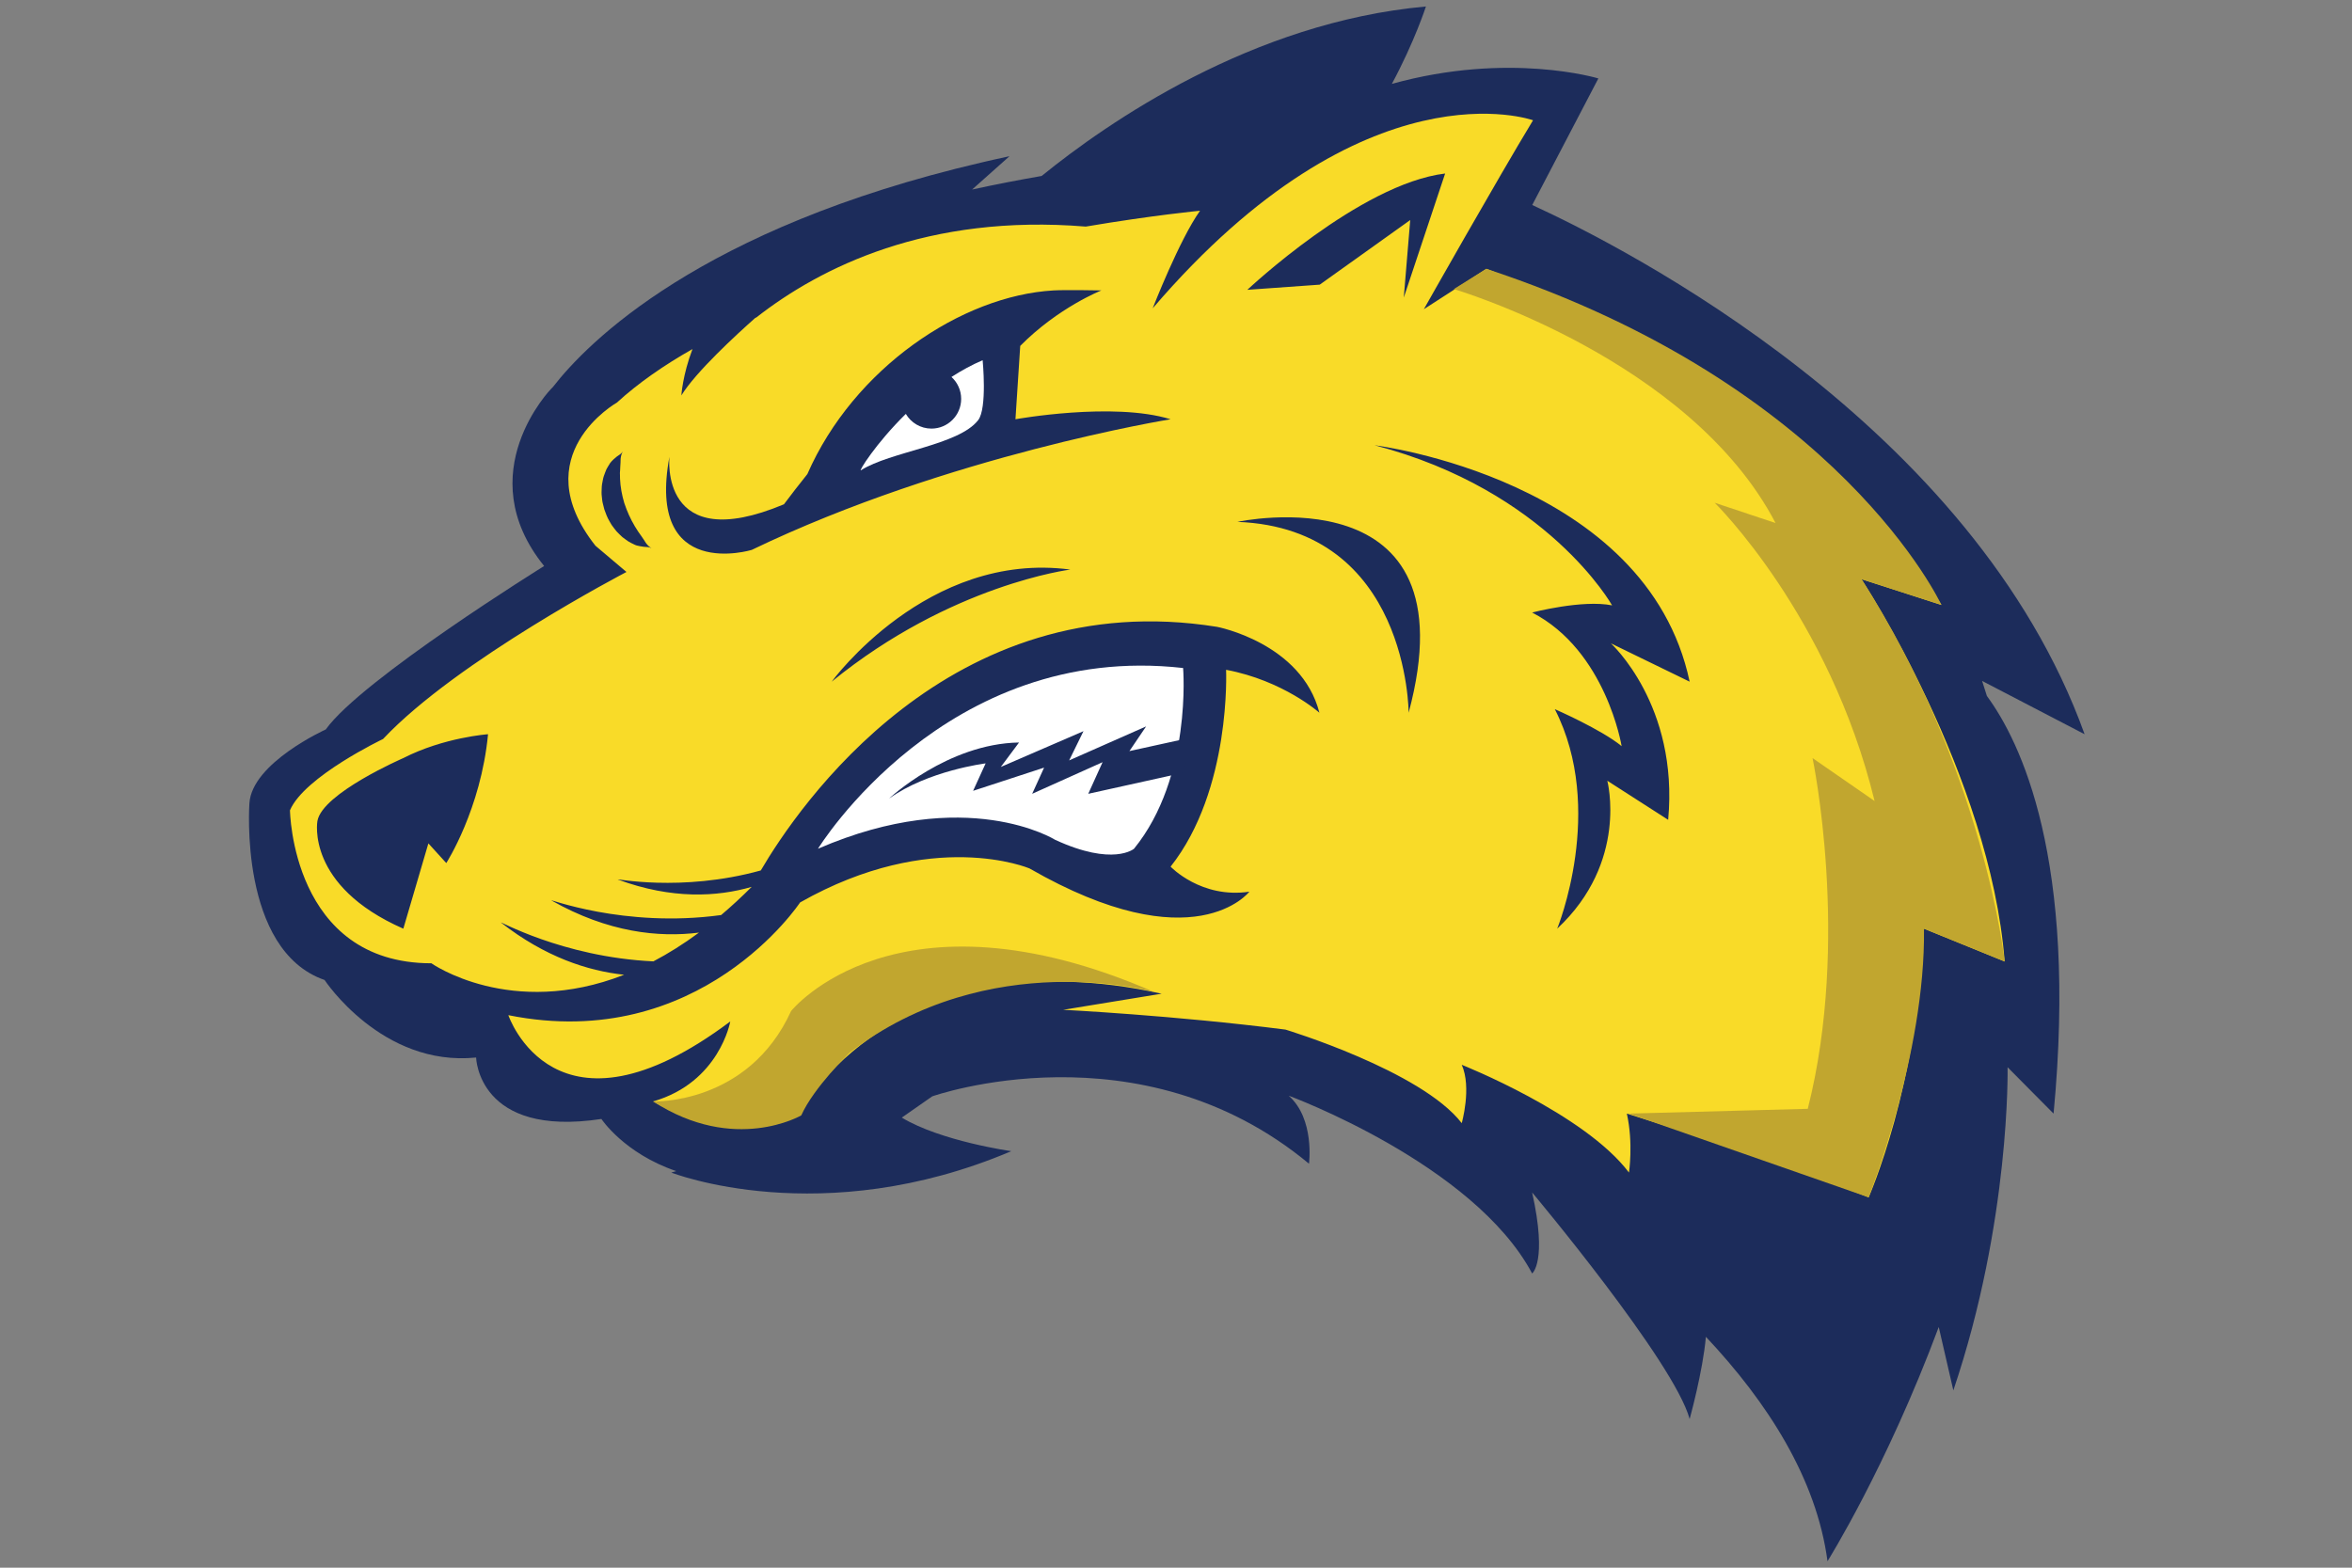 <?xml version="1.0" encoding="utf-8"?>
<!-- Generator: Adobe Illustrator 16.0.0, SVG Export Plug-In . SVG Version: 6.00 Build 0)  -->
<!DOCTYPE svg PUBLIC "-//W3C//DTD SVG 1.1//EN" "http://www.w3.org/Graphics/SVG/1.1/DTD/svg11.dtd">
<svg version="1.1" id="Layer_1" xmlns="http://www.w3.org/2000/svg" xmlns:xlink="http://www.w3.org/1999/xlink" x="0px" y="0px"
	 width="600px" height="400px" viewBox="0 0 600 400" enable-background="new 0 0 600 400" xml:space="preserve">
<rect x="0" y="0" width="600" height="400" fill="#808080" stroke="none"/>
<g>
	<path fill="#1C2C5B" d="M505.641,173.741l26.146,13.599c-28.417-78.936-117.318-124.204-140.91-135.032l16.868-32.296
		c0,0-22.796-6.933-52.679,1.394c5.794-10.767,8.692-19.751,8.692-19.751c-44.339,3.991-81.243,29.612-98.027,43.242
		c-5.683,0.987-11.629,2.132-17.744,3.462l9.537-8.502c-1.29,0.276-2.562,0.557-3.826,0.839c-0.64,0.143-1.272,0.289-1.906,0.434
		c-0.459,0.108-0.917,0.212-1.372,0.32c-71.917,16.779-100.631,46.026-109.356,57.278c-0.144,0.146-0.29,0.288-0.43,0.434
		c0,0-21.003,21.514-1.826,45.256c0,0-46.573,28.92-55.705,41.704c0,0-18.874,8.521-19.481,18.873c0,0-2.74,37.44,19.177,45.051
		c0,0,14.61,22.222,38.659,19.785c0,0,0.457,20.473,31.962,15.677c0,0,5.789,8.782,19.091,13.303l-1.263,0.372
		c0,0,38.333,15.093,86.733-5.456c0,0-17.971-2.536-27.929-8.569c2.613-1.819,5.266-3.669,7.768-5.423
		c0,0,52.884-18.729,96.109,17.19c0,0,1.521-11.417-5.176-17.354c0,0,47.182,17.354,62.098,45.358c0,0,3.957-2.984,0-20.667
		c0.002,0,0.002,0,0.004,0.002c0.123,0.145,36.228,43.214,40.177,57.8c0,0,3.355-12.02,4.146-20.975
		c15.695,16.688,28.215,36.142,31.024,57.259c0,0,15-23.875,28.376-59.754l3.727,16.166c14.609-43.223,13.836-82.449,13.836-82.449
		l11.732,11.828c6.194-65.039-8.51-95.026-17.01-106.559C506.47,176.299,506.063,175.019,505.641,173.741z"/>
	<path fill="#FFFFFF" d="M208.667,216.56c0,0,32.417-52.965,93.145-46.115c0,0,2.343,27.852-12.526,46.115
		c0,0-5.281,4.567-20.12-2.282C269.167,214.277,246.564,200.122,208.667,216.56z"/>
	<path fill="#1C2C5B" d="M226.779,203.775c0,0,14.915-14.019,33.179-14.324l-4.651,6.239l21.089-9.129l-3.654,7.458l19.634-8.676
		l-4.262,6.301l15.525-3.408l-1.691,8.92l-24.335,5.385l3.654-8.066l-17.96,8.066l3.043-6.68l-18.111,5.919l3.197-7
		C251.436,194.78,236.745,196.597,226.779,203.775z"/>
	<path fill="#FFFFFF" d="M250.673,91.91c-2.79,1.194-5.446,2.66-7.951,4.274c1.517,1.386,2.473,3.376,2.473,5.589
		c0,4.188-3.396,7.584-7.583,7.584c-2.788,0-5.216-1.51-6.535-3.75c-7.75,7.618-12.145,14.824-11.453,14.383
		c7.534-4.796,24.925-6.359,29.907-12.786C251.882,104.174,250.673,91.91,250.673,91.91z"/>
	<path fill="#F9DB28" d="M511.392,245.326c-3.653-47.486-36.527-97.553-36.527-97.553l20.394,6.583
		c-26.148-43.011-86.158-72.637-107.969-82.323c-2.668-1.246-5.374-2.403-8.116-3.442l-15.948,10.304
		c0,0,18.721-33.14,27.854-48.208c0,0-42.691-15.486-97.027,47.979c0,0,6.823-17.528,12.079-24.896c0,0-11.824,1.113-29.153,4.043
		h0.002c-40.291-3.304-67.663,10.38-84.032,23.183c-0.097,0.042-0.193,0.086-0.29,0.128c-4.772,4.232-15.143,13.753-18.844,19.766
		c0,0,0.306-5.156,2.837-11.826c-7.235,4.099-13.786,8.632-19.275,13.652c0,0-23.743,13.394-5.479,36.528l7.915,6.694
		c0,0-43.224,22.526-62.097,42.617c0,0-20.091,9.59-23.744,18.188c0,0,0.457,39.038,36.071,39.038c0,0,20.213,14.266,49.17,2.931
		c-9.344-0.992-20.181-4.569-31.362-13.278c-1.118-0.872,15.435,8.76,38.825,9.861c3.766-1.976,7.652-4.397,11.637-7.343
		c-10.223,1.291-23.165-0.002-37.596-8.177c-1.293-0.73,18.3,7.126,43.248,3.699c2.563-2.172,5.159-4.556,7.785-7.188
		c-8.804,2.552-20.319,3.211-34.096-1.859c-1.203-0.442,15.894,3.348,36.423-2.331c9.452-16.142,48.063-73.154,116.413-62.153
		c0,0,21.528,4.109,26.094,21.917c0,0-9.197-8.221-23.81-10.961c0,0,1.369,30.594-14.154,50.227c0,0,7.761,8.219,20.089,6.392
		c0,0-14.008,18.263-56.087-5.937c0,0-24.729-10.501-58.518,8.678c0,0-25.47,38.59-74.426,28.765c0,0,11.871,35.165,56.617,1.603
		c0,0-2.739,15.521-19.678,20.405c0,0,19.678,12.237,37.487,2.65c0,0,24.199-45.205,92.232-30.138l-25.112,4.109
		c0,0,28.219,1.413,56.717,5.052h-0.006c0,0,34.607,10.473,44.957,23.865c0,0,2.588-9.075,0-14.888c0,0,31.288,12.404,42.659,27.497
		c0,0,1.156-7.397-0.543-15.047c19.63,6.131,41.71,13.521,61.684,21.374c0,0,12.795-28.728,14.022-68.698
		c0.063,0.095,0.099,0.146,0.099,0.146L511.392,245.326z M113.847,220.213l-4.566-5.022l-6.392,21.765
		c-24.961-10.958-21.917-27.47-21.917-27.47c1.218-7.078,21.917-16.06,21.917-16.06c10.38-5.306,21.611-6.086,21.611-6.086
		C122.674,206.517,113.847,220.213,113.847,220.213z M212.167,173.931c0,0,24.351-33.47,60.879-28.6
		C273.046,145.331,242.607,149.107,212.167,173.931z M191.772,140.308c0,0-26.939,8.219-21.003-23.742
		c0,0-2.685,25.475,29.222,12.101l-0.008,0.01c1.757-2.349,3.758-4.949,5.973-7.707c11.842-27.007,39.3-45.522,62.83-46.869
		c3.039-0.175,12.176,0,12.176,0s-10.954,4.306-20.7,14.155l-1.218,18.719c0,0,24.918-4.516,39.573,0
		C298.617,106.976,241.999,116.108,191.772,140.308z M368.657,44.271l-10.552,31.658l1.647-19.788L336.67,72.629l-18.468,1.32
		C318.202,73.949,346.894,46.91,368.657,44.271z M359.346,181.861c0,0,0-47.031-43.683-48.706
		C315.663,133.155,375.993,120.01,359.346,181.861z M425.552,209.179l-15.525-9.97c0,0,5.479,20.701-12.784,37.746
		c0,0,12.48-30.44-0.607-56.01c0,0,11.87,5.175,17.045,9.437c0,0-3.957-24.353-22.83-34.093c0,0,12.785-3.349,20.396-1.827
		c0,0-16.439-29.341-60.578-40.849c0,0,69.404,8.556,80.362,60.317l-20.092-9.775C410.938,164.156,428.291,179.879,425.552,209.179z
		"/>
	<path fill="#C1A62F" d="M370.874,73.759c0,0,60.156,17.693,82.073,59.699l-15.524-5.173c0,0,29.223,28.612,40.79,76.099
		l-15.829-10.958c0,0,9.741,46.269-1.219,89.496l-45.659,1.216l61.184,21.37c0,0,14.545-36.59,14.121-68.553l20.581,8.371
		c0,0-5.176-48.845-36.527-97.553l20.394,6.583c0,0-25.788-55.969-116.085-85.765L370.874,73.759z"/>
	<path fill="#C1A62F" d="M166.614,281.032c0,0,24.245,0.973,35.204-23.075c0,0,26.788-33.482,92.537-4.87
		c0,0-42.007-11.869-77.622,15.526c0,0-9.132,8.827-12.328,15.98C204.405,284.594,187.42,294.517,166.614,281.032z"/>
	<g>
		<path fill="#1C2C5B" d="M158.897,115.194c-0.392,0.566-0.935,0.894-1.529,1.288c-0.524,0.428-1.13,0.904-1.711,1.649
			c-0.132,0.212-0.34,0.529-0.579,0.941c-0.117,0.207-0.247,0.436-0.385,0.682c-0.112,0.253-0.214,0.532-0.326,0.822
			c-0.228,0.585-0.479,1.236-0.587,1.93c-0.148,0.692-0.282,1.416-0.285,2.127c-0.04,0.711-0.059,1.414,0.03,2.048
			c0.077,0.636,0.104,1.234,0.243,1.714c0.227,0.975,0.401,1.595,0.401,1.595s0.21,0.608,0.581,1.536
			c0.165,0.47,0.461,0.98,0.768,1.539c0.159,0.275,0.315,0.569,0.499,0.854c0.202,0.273,0.409,0.554,0.618,0.837
			c0.212,0.281,0.427,0.564,0.655,0.832c0.25,0.254,0.5,0.507,0.746,0.756c0.25,0.244,0.488,0.485,0.741,0.702
			c0.264,0.207,0.532,0.396,0.781,0.578c0.964,0.769,1.94,1.14,2.371,1.367c0.403,0.214,0.858,0.261,1.23,0.352
			c0.386,0.071,0.732,0.14,1.076,0.174c0.707,0.045,1.346,0.042,1.97,0.333c-0.62-0.31-1.038-0.795-1.428-1.3
			c-0.351-0.579-0.725-1.12-1.173-1.775c-0.228-0.377-0.765-1.002-1.263-1.871c-0.133-0.207-0.264-0.429-0.41-0.64
			c-0.125-0.229-0.254-0.468-0.384-0.707c-0.133-0.234-0.267-0.468-0.401-0.704c-0.118-0.246-0.235-0.493-0.351-0.736
			c-0.118-0.239-0.236-0.473-0.351-0.702c-0.097-0.236-0.192-0.468-0.283-0.689c-0.179-0.445-0.382-0.832-0.48-1.191
			c-0.125-0.35-0.228-0.635-0.299-0.835c-0.075-0.199-0.114-0.31-0.114-0.31s-0.107-0.463-0.319-1.172
			c-0.131-0.35-0.164-0.78-0.281-1.241c-0.128-0.46-0.184-0.965-0.26-1.484c-0.111-0.524-0.132-1.057-0.176-1.588
			c-0.075-0.534-0.062-1.046-0.07-1.533c-0.005-0.244-0.006-0.478-0.022-0.705c0.018-0.219,0.033-0.423,0.048-0.608
			c0.019-0.389,0.034-0.702,0.043-0.911c0.062-0.776,0.082-1.44,0.093-2.113C158.412,116.411,158.518,115.775,158.897,115.194z"/>
	</g>
</g>
</svg>
